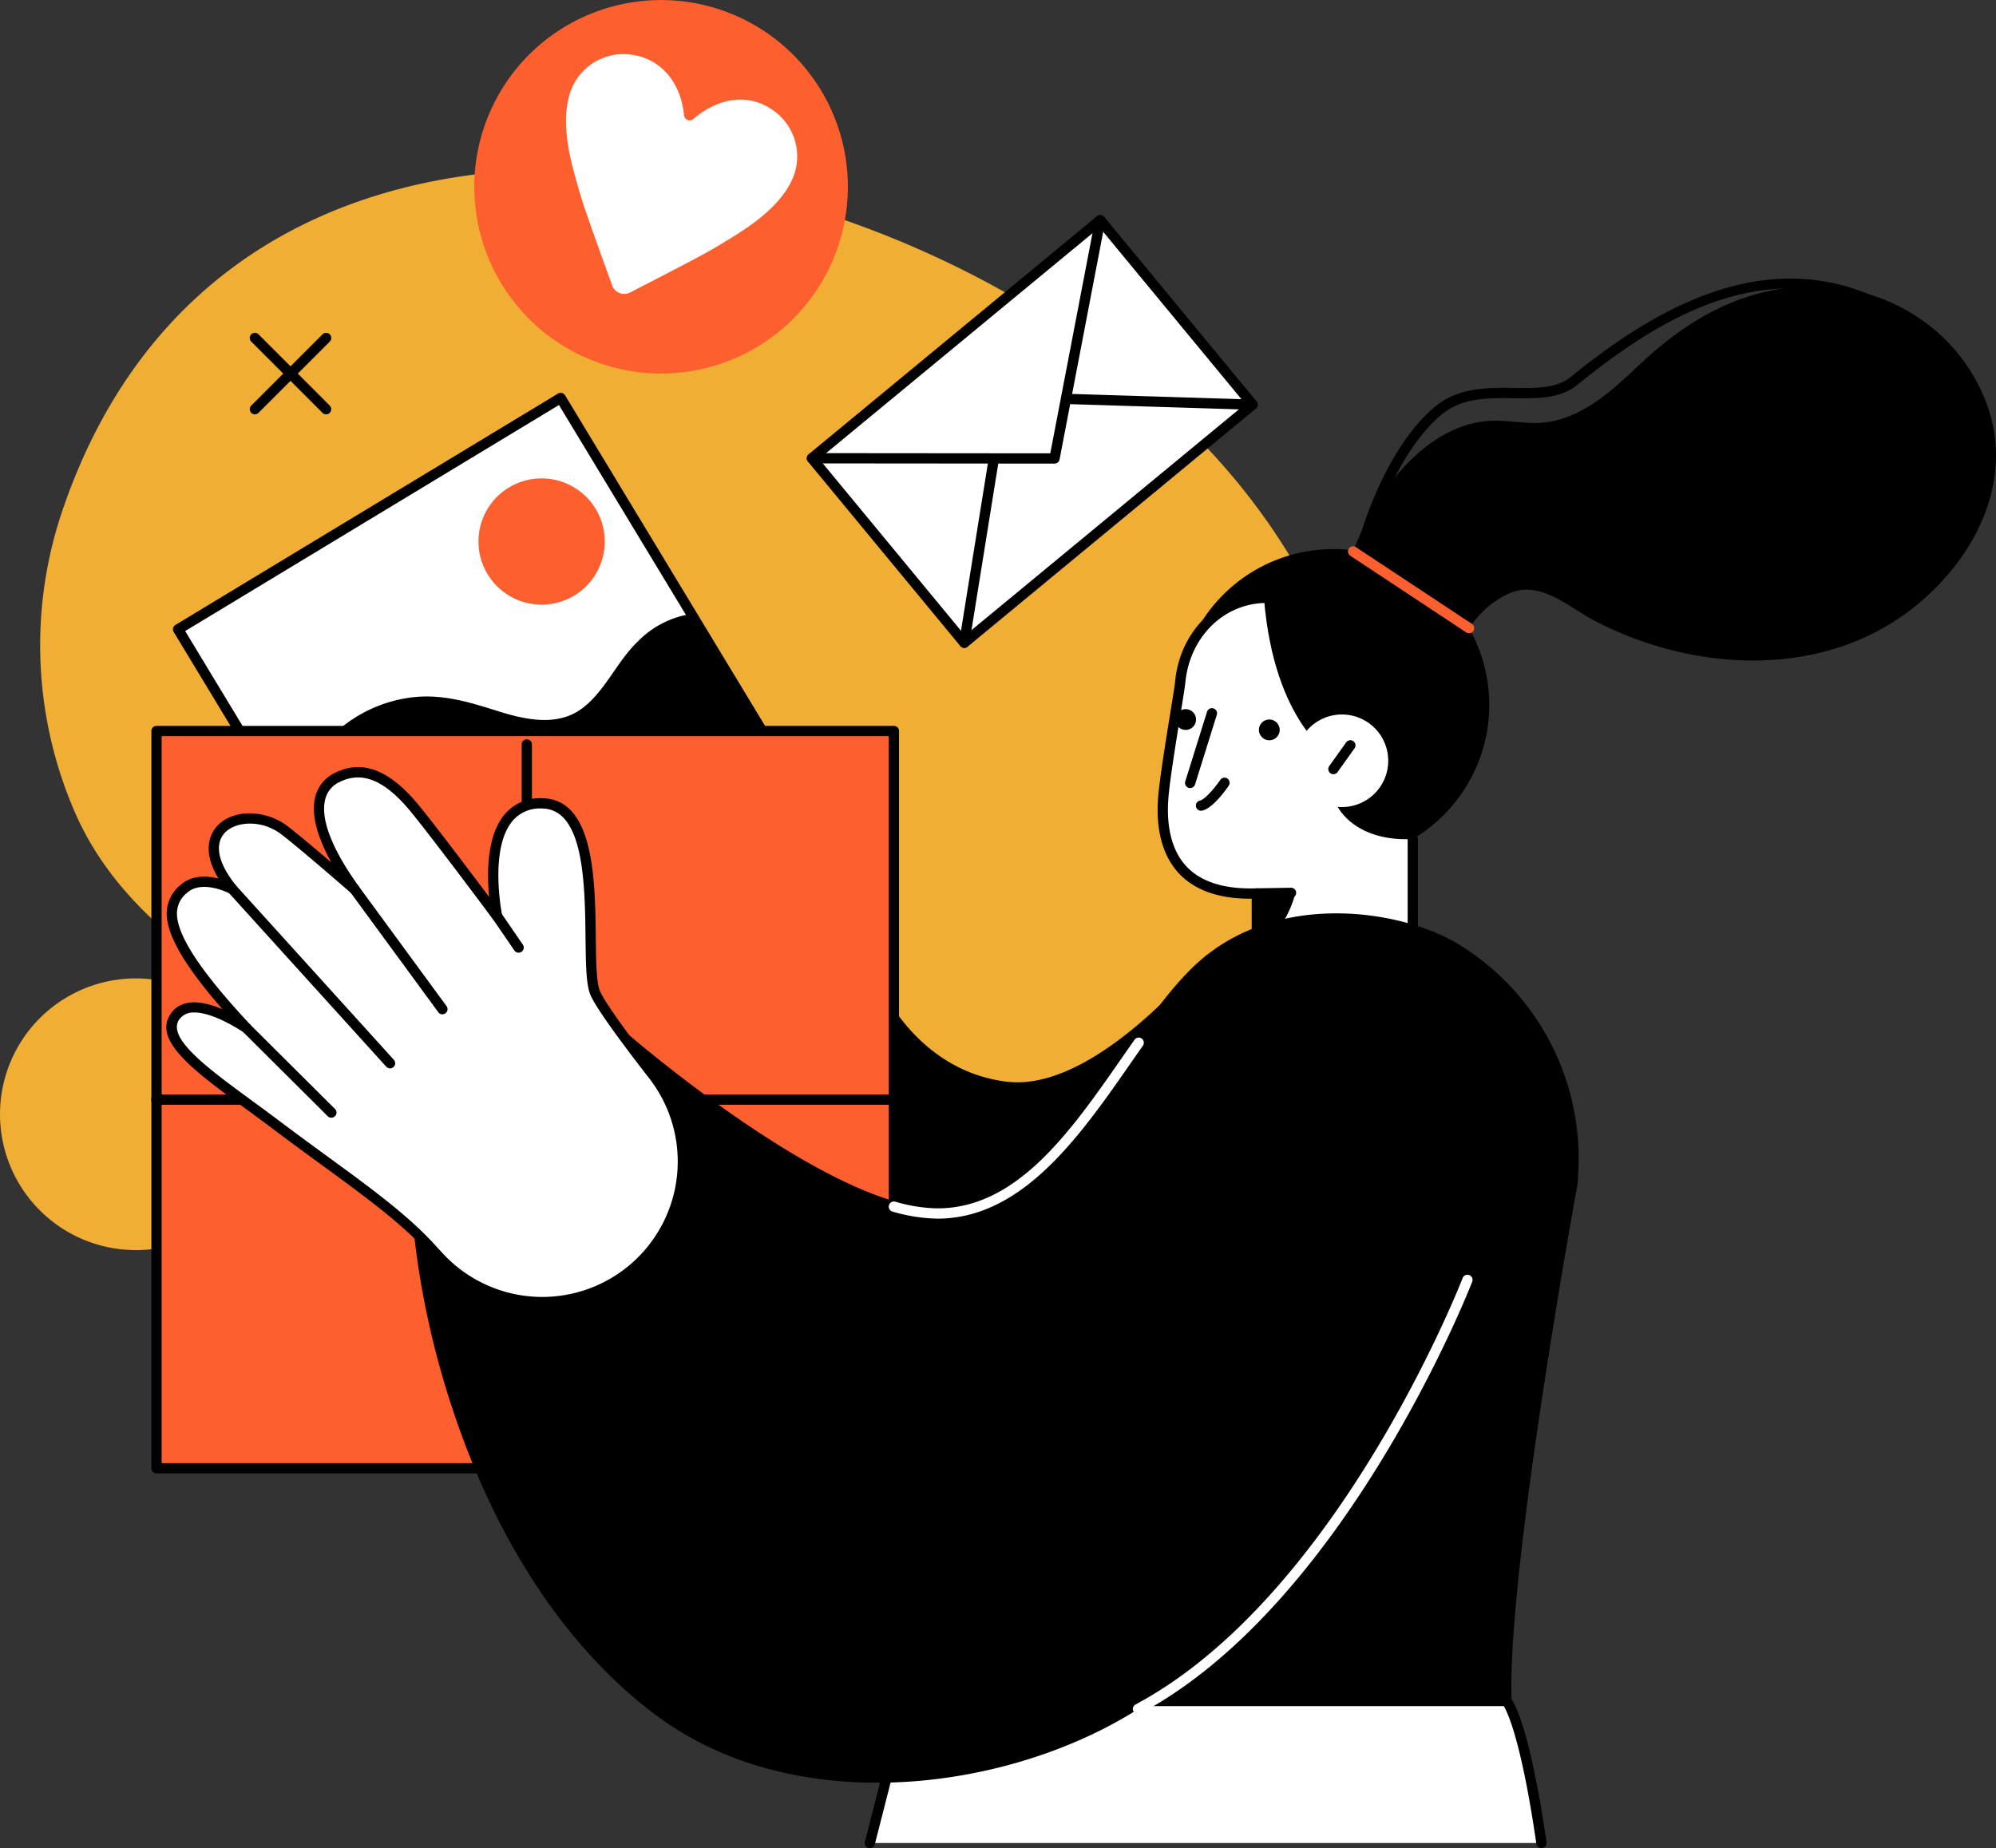 <?xml version="1.0" encoding="UTF-8"?>
<svg xmlns="http://www.w3.org/2000/svg" xmlns:xlink="http://www.w3.org/1999/xlink" id="Group_44" data-name="Group 44" width="329.135" height="304.801" viewBox="0 0 329.135 304.801">
  <rect x="0" y="0" width="329.135" height="304.801" fill="#333333" stroke="none"/>
  <defs>
    <clipPath id="clip-path">
      <rect id="Rectangle_82" data-name="Rectangle 82" width="329.135" height="304.801" fill="none"></rect>
    </clipPath>
  </defs>
  <g id="Group_43" data-name="Group 43" clip-path="url(#clip-path)">
    <path id="Path_141" data-name="Path 141" d="M44.811,161.46a22.405,22.405,0,1,1-22.405-22.405A22.4,22.4,0,0,1,44.811,161.46" transform="translate(0 22.307)" fill="#f1ae34"></path>
    <path id="Path_142" data-name="Path 142" d="M225.093,123.46c2.965,16.644,2.51,34.1-.435,51.75-6.179,37.03-30.54,68.832-68.834,75.981-23.011,4.3-49.035-1.677-67.124-16.761-21.586-18-17.2-47.636-38.079-65.654-14.3-12.336-30.719-20.066-38.905-38.034a69.1,69.1,0,0,1-2.58-49.683c26.355-79.441,125.1-65.17,177.506-21.8,20.366,16.855,33.761,37.869,38.452,64.2" transform="translate(0.916 3.86)" fill="#f1ae34"></path>
    <path id="Path_143" data-name="Path 143" d="M218.734,103.737a25.7,25.7,0,1,1-25.7-25.7,25.7,25.7,0,0,1,25.7,25.7" transform="translate(26.844 12.519)"></path>
    <path id="Path_144" data-name="Path 144" d="M228.577,241.735l-98.978,0-5.988,23.437H234.354c-3.007-20.609-5.778-23.44-5.778-23.44" transform="translate(19.829 38.778)" fill="#fff"></path>
    <path id="Path_145" data-name="Path 145" d="M124.94,141.179s6.048,14.347,21.446,16.177,33.37-20.927,33.37-20.927l14.285,48.392L122.06,200.59Z" transform="translate(19.581 21.886)"></path>
    <path id="Path_146" data-name="Path 146" d="M122.177,201.553a.846.846,0,0,1-.845-.888l2.88-59.411a.846.846,0,0,1,1.625-.288c.059.139,6.057,13.918,20.766,15.667,14.741,1.753,32.429-20.387,32.605-20.611a.847.847,0,0,1,1.476.284L194.97,184.7a.847.847,0,0,1-.63,1.066l-71.982,15.768a.794.794,0,0,1-.181.02m3.579-57.184-2.679,55.274,70.013-15.337-13.576-45.99c-3.9,4.607-17.986,20.108-31.2,20.11a16.377,16.377,0,0,1-1.908-.111c-11.477-1.366-17.962-9.57-20.646-13.946" transform="translate(19.464 21.769)"></path>
    <rect id="Rectangle_79" data-name="Rectangle 79" width="73.727" height="73.727" transform="translate(29.372 103.791) rotate(-31.166)" fill="#fff"></rect>
    <path id="Path_147" data-name="Path 147" d="M87.313,73.017a10.411,10.411,0,1,1-14.3-3.521,10.412,10.412,0,0,1,14.3,3.521" transform="translate(10.907 10.907)" fill="#fd5f2f"></path>
    <path id="Path_148" data-name="Path 148" d="M107.29,87.261a15.548,15.548,0,0,0-8.8,4.509c-3.45,3.274-5.331,8.081-9.1,10.978-4.152,3.192-9.561,1.938-14.139.492-4.8-1.516-9.355-2.9-14.441-2.172a22.879,22.879,0,0,0-11.547,5.166,21.593,21.593,0,0,0-7.41,15.3l18.959,31.344L123.9,114.722Z" transform="translate(6.714 13.998)"></path>
    <path id="Path_149" data-name="Path 149" d="M63.585,158.767a.861.861,0,0,1-.2-.026.849.849,0,0,1-.522-.383L24.7,95.272a.847.847,0,0,1,.287-1.163L88.075,55.954a.847.847,0,0,1,1.163.287l38.156,63.085a.846.846,0,0,1-.285,1.163L64.022,158.644a.84.84,0,0,1-.437.123M26.591,95.12l37.28,61.637,61.638-37.28L88.227,57.841Z" transform="translate(3.943 8.956)"></path>
    <path id="Path_150" data-name="Path 150" d="M48.08,60.742a.845.845,0,0,1-.6-.248L35.739,48.752a.846.846,0,0,1,1.2-1.2L48.679,59.3a.847.847,0,0,1-.6,1.445" transform="translate(5.693 7.589)"></path>
    <path id="Path_151" data-name="Path 151" d="M36.338,60.742a.847.847,0,0,1-.6-1.445L47.482,47.555a.846.846,0,1,1,1.2,1.2L36.937,60.494a.843.843,0,0,1-.6.248" transform="translate(5.693 7.589)"></path>
    <rect id="Rectangle_80" data-name="Rectangle 80" width="61.668" height="39.463" transform="matrix(0.771, -0.637, 0.637, 0.771, 133.874, 75.579)" fill="#fff"></rect>
    <path id="Path_152" data-name="Path 152" d="M140.614,101.951a.849.849,0,0,1-.653-.308l-25.13-30.427a.847.847,0,0,1,.115-1.192l47.548-39.271a.848.848,0,0,1,1.192.114L188.815,61.3a.846.846,0,0,1-.114,1.192l-47.549,39.27a.844.844,0,0,1-.538.194M116.676,70.79l24.052,29.122,46.243-38.19L162.92,32.6Z" transform="translate(18.39 4.902)"></path>
    <path id="Path_153" data-name="Path 153" d="M155.5,71.557l-40.019-.034a.847.847,0,0,1,0-1.693l39.318.034,7.4-38.616a.847.847,0,0,1,1.663.319l-7.531,39.3a.845.845,0,0,1-.831.687" transform="translate(18.39 4.902)"></path>
    <path id="Path_154" data-name="Path 154" d="M182.325,58.605l-30.469-.942a.846.846,0,1,1,.052-1.692l30.442.941a.847.847,0,0,1-.026,1.693" transform="translate(24.229 8.979)"></path>
    <path id="Path_155" data-name="Path 155" d="M137.141,96.454a.871.871,0,0,1-.837-.981l4.809-29.934a.846.846,0,1,1,1.671.268l-4.809,29.934a.845.845,0,0,1-.834.712" transform="translate(21.864 10.399)"></path>
    <rect id="Rectangle_81" data-name="Rectangle 81" width="121.59" height="121.59" transform="translate(25.81 120.56)" fill="#fd5f2f"></rect>
    <path id="Path_156" data-name="Path 156" d="M143.949,226.448H22.359a.847.847,0,0,1-.847-.847V104.011a.846.846,0,0,1,.847-.846h121.59a.846.846,0,0,1,.847.846V225.6a.847.847,0,0,1-.847.847M23.205,224.755H143.1v-119.9H23.205Z" transform="translate(3.451 16.549)"></path>
    <path id="Path_157" data-name="Path 157" d="M74.979,226.137a.846.846,0,0,1-.846-.847V105.95a.847.847,0,1,1,1.693,0V225.29a.847.847,0,0,1-.847.847" transform="translate(11.892 16.86)"></path>
    <path id="Path_158" data-name="Path 158" d="M143.949,157.248H22.359a.847.847,0,1,1,0-1.693h121.59a.847.847,0,1,1,0,1.693" transform="translate(3.451 24.954)"></path>
    <path id="Path_159" data-name="Path 159" d="M181.914,84.971c-6.77.217-13.013,5.655-13.8,13.866-.181,1.893-2.383,14.178-2.786,18.95-.607,7.2,1.394,16.429,15.414,15.933v12.253l25.719-2.727v-18.5c-10.291.545-15.529-6.313-13.085-13.493,0,0-9.8-5.439-11.46-26.279" transform="translate(26.506 13.631)" fill="#fff"></path>
    <path id="Path_160" data-name="Path 160" d="M180.857,146.936a.845.845,0,0,1-.846-.847V134.7c-5.285.05-9.3-1.34-11.934-4.1-2.736-2.872-3.94-7.287-3.478-12.767.258-3.053,1.245-9.156,1.966-13.613.407-2.511.758-4.68.822-5.347.79-8.231,6.938-14.385,14.617-14.632a.847.847,0,0,1,.056,1.693c-6.817.218-12.28,5.728-12.987,13.1-.068.722-.407,2.812-.835,5.456-.716,4.429-1.7,10.5-1.95,13.484-.292,3.475-.007,8.284,3.016,11.458,2.424,2.546,6.3,3.741,11.524,3.558a.836.836,0,0,1,.618.237.848.848,0,0,1,.259.609v11.311L205.73,142.6V124.86a.847.847,0,0,1,1.693,0v18.5a.846.846,0,0,1-.758.841l-25.719,2.728c-.03,0-.059,0-.089,0" transform="translate(26.389 13.514)"></path>
    <path id="Path_161" data-name="Path 161" d="M178.713,127.957a.847.847,0,0,1-.014-1.693l5.669-.094a.847.847,0,0,1,.028,1.693l-5.669.094Z" transform="translate(28.533 20.24)"></path>
    <path id="Path_162" data-name="Path 162" d="M123.729,266.139a.875.875,0,0,1-.21-.027.846.846,0,0,1-.61-1.029l5.987-23.437a.848.848,0,0,1,.82-.637l98.979,0a.846.846,0,0,1,.6.254c.3.31,3.051,3.615,6.011,23.91a.847.847,0,0,1-1.676.245c-2.46-16.863-4.719-21.627-5.379-22.716l-97.882,0-5.825,22.8a.846.846,0,0,1-.819.637" transform="translate(19.712 38.662)"></path>
    <path id="Path_163" data-name="Path 163" d="M189.774,137.369c-13.524,10.83-23.964,42.054-44.989,41.813-18.252-.208-51.209-28.825-51.209-28.825L59.6,182.945s4.418,51.249,38.772,77.744c23.415,18.06,59.321,12.734,80.273-1.116l60.2,0c-.773-22.014,10.906-85.433,10.906-85.433l.1-1.842a40.811,40.811,0,0,0-19.181-36.7c-9.1-5.634-28.252-8.355-40.9,1.772" transform="translate(9.562 20.945)"></path>
    <path id="Path_164" data-name="Path 164" d="M135.222,273.186c-10.931,0-25.06-2.306-37.247-11.7-17.915-13.817-27.591-34.388-32.554-49.211a141.175,141.175,0,0,1-6.544-29.132.847.847,0,0,1,.258-.684l33.971-32.587a.848.848,0,0,1,1.142-.028c.327.284,32.93,28.416,50.664,28.618,13.288.147,22.156-12.617,30.742-24.968,4.586-6.595,8.918-12.824,13.708-16.66,13.333-10.678,32.868-7.406,41.871-1.831a41.4,41.4,0,0,1,19.58,37.461l-.1,1.843c-.13.74-11.666,63.687-10.906,85.357a.846.846,0,0,1-.846.876l-59.943,0c-10.956,7.18-25.306,11.741-39.418,12.523-1.388.077-2.853.122-4.378.122M60.6,183.391c.515,4.832,6.336,52.016,38.406,76.749,22.4,17.28,57.906,12.984,79.289-1.151a.845.845,0,0,1,.467-.142l59.326,0c-.437-22.326,10.542-82.552,10.932-84.686l.1-1.788a39.71,39.71,0,0,0-18.781-35.93c-8.934-5.531-27.777-8.013-39.922,1.713-4.6,3.684-8.862,9.815-13.376,16.306-8.377,12.049-17.866,25.7-31.9,25.7h-.248c-17.225-.2-46.515-24.565-51.169-28.53Z" transform="translate(9.444 20.824)"></path>
    <path id="Path_165" data-name="Path 165" d="M134.325,177.321h-.248a28.017,28.017,0,0,1-7.168-1.158.846.846,0,1,1,.46-1.629,26.427,26.427,0,0,0,6.728,1.094c13.288.147,22.156-12.617,30.742-24.968.663-.953,1.322-1.9,1.977-2.833a.846.846,0,0,1,1.386.972q-.982,1.4-1.973,2.827c-8.377,12.049-17.866,25.7-31.9,25.7" transform="translate(20.26 23.656)" fill="#fff"></path>
    <path id="Path_166" data-name="Path 166" d="M126.837,42.146a30.8,30.8,0,1,1-17.3-39.975,30.8,30.8,0,0,1,17.3,39.975" transform="translate(10.811 0)" fill="#fd5f2f"></path>
    <path id="Path_167" data-name="Path 167" d="M80.924,14.706c-1.41,5.294.484,11.457,2.039,16.7.632,2.133,3.639,10.458,5.1,14.482a2.11,2.11,0,0,0,2.889,1.135c3.81-1.955,11.677-6.011,13.591-7.144,4.71-2.787,10.291-6.017,12.859-10.856a9.248,9.248,0,0,0-3.21-12.322c-3.437-2.281-8.267-2.165-12.783,1.71a.935.935,0,0,1-1.507-.6c-.579-5.867-4.175-9.288-8.244-9.954a9.249,9.249,0,0,0-10.736,6.848" transform="translate(12.902 1.238)" fill="#fff"></path>
    <path id="Path_168" data-name="Path 168" d="M288.523,48.1a31.13,31.13,0,0,0-24.414-7.166c-9.771,1.186-17.659,6.168-24.676,12.8-4.63,4.372-9.9,9.295-16.662,9.486-3.092.088-6.013-.661-9.135-.22-9.853,1.391-17.847,11.644-21.711,22.554l17.689,14.391c2.634-4.42,4.643-6.751,8.217-8.493,5.2-2.532,9.991,2.144,14.365,4.42,16.39,8.526,37.727,9.678,52.747-2.342,7.235-5.79,12.948-14.393,13.381-23.862.377-8.249-3.669-16.2-9.8-21.565" transform="translate(30.788 6.527)"></path>
    <path id="Path_169" data-name="Path 169" d="M211.517,91.985a.844.844,0,0,1-.467-.14L191.933,79.2a.846.846,0,1,1,.934-1.411l19.117,12.646a.847.847,0,0,1-.468,1.553" transform="translate(30.729 12.456)" fill="#fd5f2f"></path>
    <path id="Path_170" data-name="Path 170" d="M169.242,113.82a.862.862,0,0,1-.252-.038.845.845,0,0,1-.556-1.061l3.572-11.441a.847.847,0,1,1,1.616.5l-3.573,11.441a.846.846,0,0,1-.808.594" transform="translate(27.014 16.152)"></path>
    <path id="Path_171" data-name="Path 171" d="M199.38,109.179a7.633,7.633,0,1,1-7.632-7.633,7.633,7.633,0,0,1,7.632,7.633" transform="translate(29.535 16.29)" fill="#fff"></path>
    <path id="Path_172" data-name="Path 172" d="M189.6,110.808a.838.838,0,0,1-.491-.158.847.847,0,0,1-.2-1.181l2.794-3.912a.846.846,0,1,1,1.377.984l-2.794,3.913a.844.844,0,0,1-.689.354" transform="translate(30.279 16.876)"></path>
    <path id="Path_173" data-name="Path 173" d="M161.823,253.635a.847.847,0,0,1-.4-1.593c33.469-17.883,53.727-69.777,53.928-70.3a.847.847,0,1,1,1.58.607c-.2.528-20.682,53-54.71,71.184a.835.835,0,0,1-.4.1" transform="translate(25.823 29.068)" fill="#fff"></path>
    <path id="Path_174" data-name="Path 174" d="M182.319,103.972a1.712,1.712,0,1,1-1.712-1.712,1.712,1.712,0,0,1,1.712,1.712" transform="translate(28.698 16.404)"></path>
    <path id="Path_175" data-name="Path 175" d="M170.431,102.5a1.712,1.712,0,1,1-1.712-1.712,1.711,1.711,0,0,1,1.712,1.712" transform="translate(26.791 16.168)"></path>
    <path id="Path_176" data-name="Path 176" d="M170.781,115.983a.847.847,0,0,1-.188-1.672c.859-.2,2.51-2.151,3.356-3.41a.846.846,0,1,1,1.405.943c-.412.615-2.563,3.7-4.383,4.118a.894.894,0,0,1-.19.021" transform="translate(27.261 17.73)"></path>
    <path id="Path_177" data-name="Path 177" d="M184.971,126.9s-1.832,7.69-6.375,7.677v-7.583Z" transform="translate(28.65 20.357)"></path>
    <path id="Path_178" data-name="Path 178" d="M193.935,83.753a.818.818,0,0,1-.223-.03.847.847,0,0,1-.594-1.04c.166-.61,4.172-15.023,12.55-21.975,3.858-3.2,8.715-3.137,13-3.082,3.605.046,7.012.091,9.3-1.762,12.217-9.894,30.719-22.031,50.265-13.235a.846.846,0,0,1-.7,1.543c-18.484-8.317-35.632,2.582-48.5,13.007-2.762,2.237-6.465,2.189-10.388,2.139-4.184-.055-8.514-.109-11.892,2.692-7.971,6.613-11.959,20.973-12,21.117a.845.845,0,0,1-.816.624" transform="translate(30.975 6.351)"></path>
    <path id="Path_179" data-name="Path 179" d="M94.209,146.1c-2.117-5.081,2.371-31.2-8.809-31.213s-7.344,18.6-7.344,18.6-10.548-14.142-13.77-17.995c-4.55-5.441-8.7-6.913-12.739-4.8s-4.439,8.012,3.016,18.382c0,0-8.365-7.3-11.576-9.753-6.262-4.779-16.9-.476-8.584,9.717,0,0-5.1-2.755-8.1.036s-4.168,7.269,10.426,22.873c-2-1.322-9.178-5.677-11.785-1.893-3.04,4.415,6.925,10.5,16.749,17.917,10.523,7.943,19.523,13.757,25.451,20.262.428.469.882.962,1.355,1.475a23.184,23.184,0,0,0,35.312-29.988c-4.564-5.874-8.721-11.511-9.6-13.62" transform="translate(3.912 17.609)" fill="#fff"></path>
    <path id="Path_180" data-name="Path 180" d="M85.616,198.159A23.931,23.931,0,0,1,68,190.4c-.475-.515-.931-1.01-1.359-1.481-4.342-4.765-10.447-9.221-17.515-14.38-2.509-1.83-5.1-3.724-7.82-5.775-1.513-1.143-3.034-2.257-4.506-3.334-8.643-6.33-15.47-11.329-12.432-15.74,1.867-2.71,5.49-2.017,8.526-.733-6.376-7.3-9.315-12.448-9.191-16.029a6.068,6.068,0,0,1,2.144-4.357c1.915-1.782,4.475-1.65,6.39-1.171-2.958-4.878-1.153-7.7-.12-8.763,2.612-2.7,7.882-2.639,11.508.128,1.671,1.275,4.679,3.813,7.217,5.985-2.4-4.335-3.318-7.982-2.671-10.707a5.927,5.927,0,0,1,3.109-3.985c4.492-2.345,9-.707,13.781,5.011,2.375,2.841,8.592,11.084,11.813,15.379-.375-3.817-.422-9.987,2.479-13.54a7.549,7.549,0,0,1,6.157-2.75c8.675.013,8.832,13.336,8.947,23.063.044,3.753.086,7.3.658,8.672.5,1.2,2.548,4.5,9.486,13.425a24.092,24.092,0,0,1-18.981,38.841M28.272,149.5a2.855,2.855,0,0,0-2.513,1.152c-2.1,3.055,4.765,8.087,12.037,13.413,1.476,1.08,3,2.2,4.526,3.348,2.707,2.043,5.295,3.933,7.8,5.76,7.142,5.213,13.31,9.715,17.768,14.606.427.468.878.961,1.352,1.471a22.338,22.338,0,0,0,34.021-28.893c-5.663-7.289-8.929-11.936-9.712-13.815-.7-1.677-.739-5.042-.789-9.3-.106-9.022-.252-21.38-7.24-21.39a5.866,5.866,0,0,0-4.859,2.127c-3.82,4.679-1.678,15.35-1.656,15.458a.847.847,0,0,1-1.509.677c-.1-.142-10.569-14.168-13.738-17.957-4.253-5.084-7.969-6.544-11.7-4.6a4.22,4.22,0,0,0-2.245,2.874c-.531,2.24,0,6.533,5.556,14.263a.846.846,0,0,1-1.244,1.131c-.084-.072-8.382-7.313-11.533-9.717-3.236-2.471-7.48-2.139-9.264-.3-1.839,1.9-1.165,5.109,1.85,8.805a.847.847,0,0,1-1.058,1.28c-.044-.024-4.61-2.429-7.125-.089a4.3,4.3,0,0,0-1.606,3.177c-.125,3.626,3.824,9.677,12.074,18.5a.846.846,0,0,1-1.085,1.283c-1.026-.678-5.143-3.27-8.108-3.27" transform="translate(3.791 17.489)"></path>
    <path id="Path_181" data-name="Path 181" d="M74.465,136.587a.848.848,0,0,1-.7-.368l-4.723-6.892a.846.846,0,1,1,1.4-.957l4.724,6.892a.847.847,0,0,1-.7,1.325" transform="translate(11.052 20.534)"></path>
    <path id="Path_182" data-name="Path 182" d="M59.138,156.046a.844.844,0,0,1-.628-.279l-26-28.71a.847.847,0,0,1,1.256-1.136l26,28.71a.847.847,0,0,1-.627,1.415" transform="translate(5.18 20.155)"></path>
    <path id="Path_183" data-name="Path 183" d="M49.141,161.017a.846.846,0,0,1-.6-.247L34.538,146.83a.846.846,0,1,1,1.194-1.2L49.738,159.57a.847.847,0,0,1-.6,1.447" transform="translate(5.501 23.322)"></path>
    <path id="Path_184" data-name="Path 184" d="M64.986,147.119a.841.841,0,0,1-.683-.346L49.825,127.02a.846.846,0,1,1,1.366-1l14.476,19.751a.846.846,0,0,1-.681,1.347" transform="translate(7.966 20.16)"></path>
  </g>
</svg>
